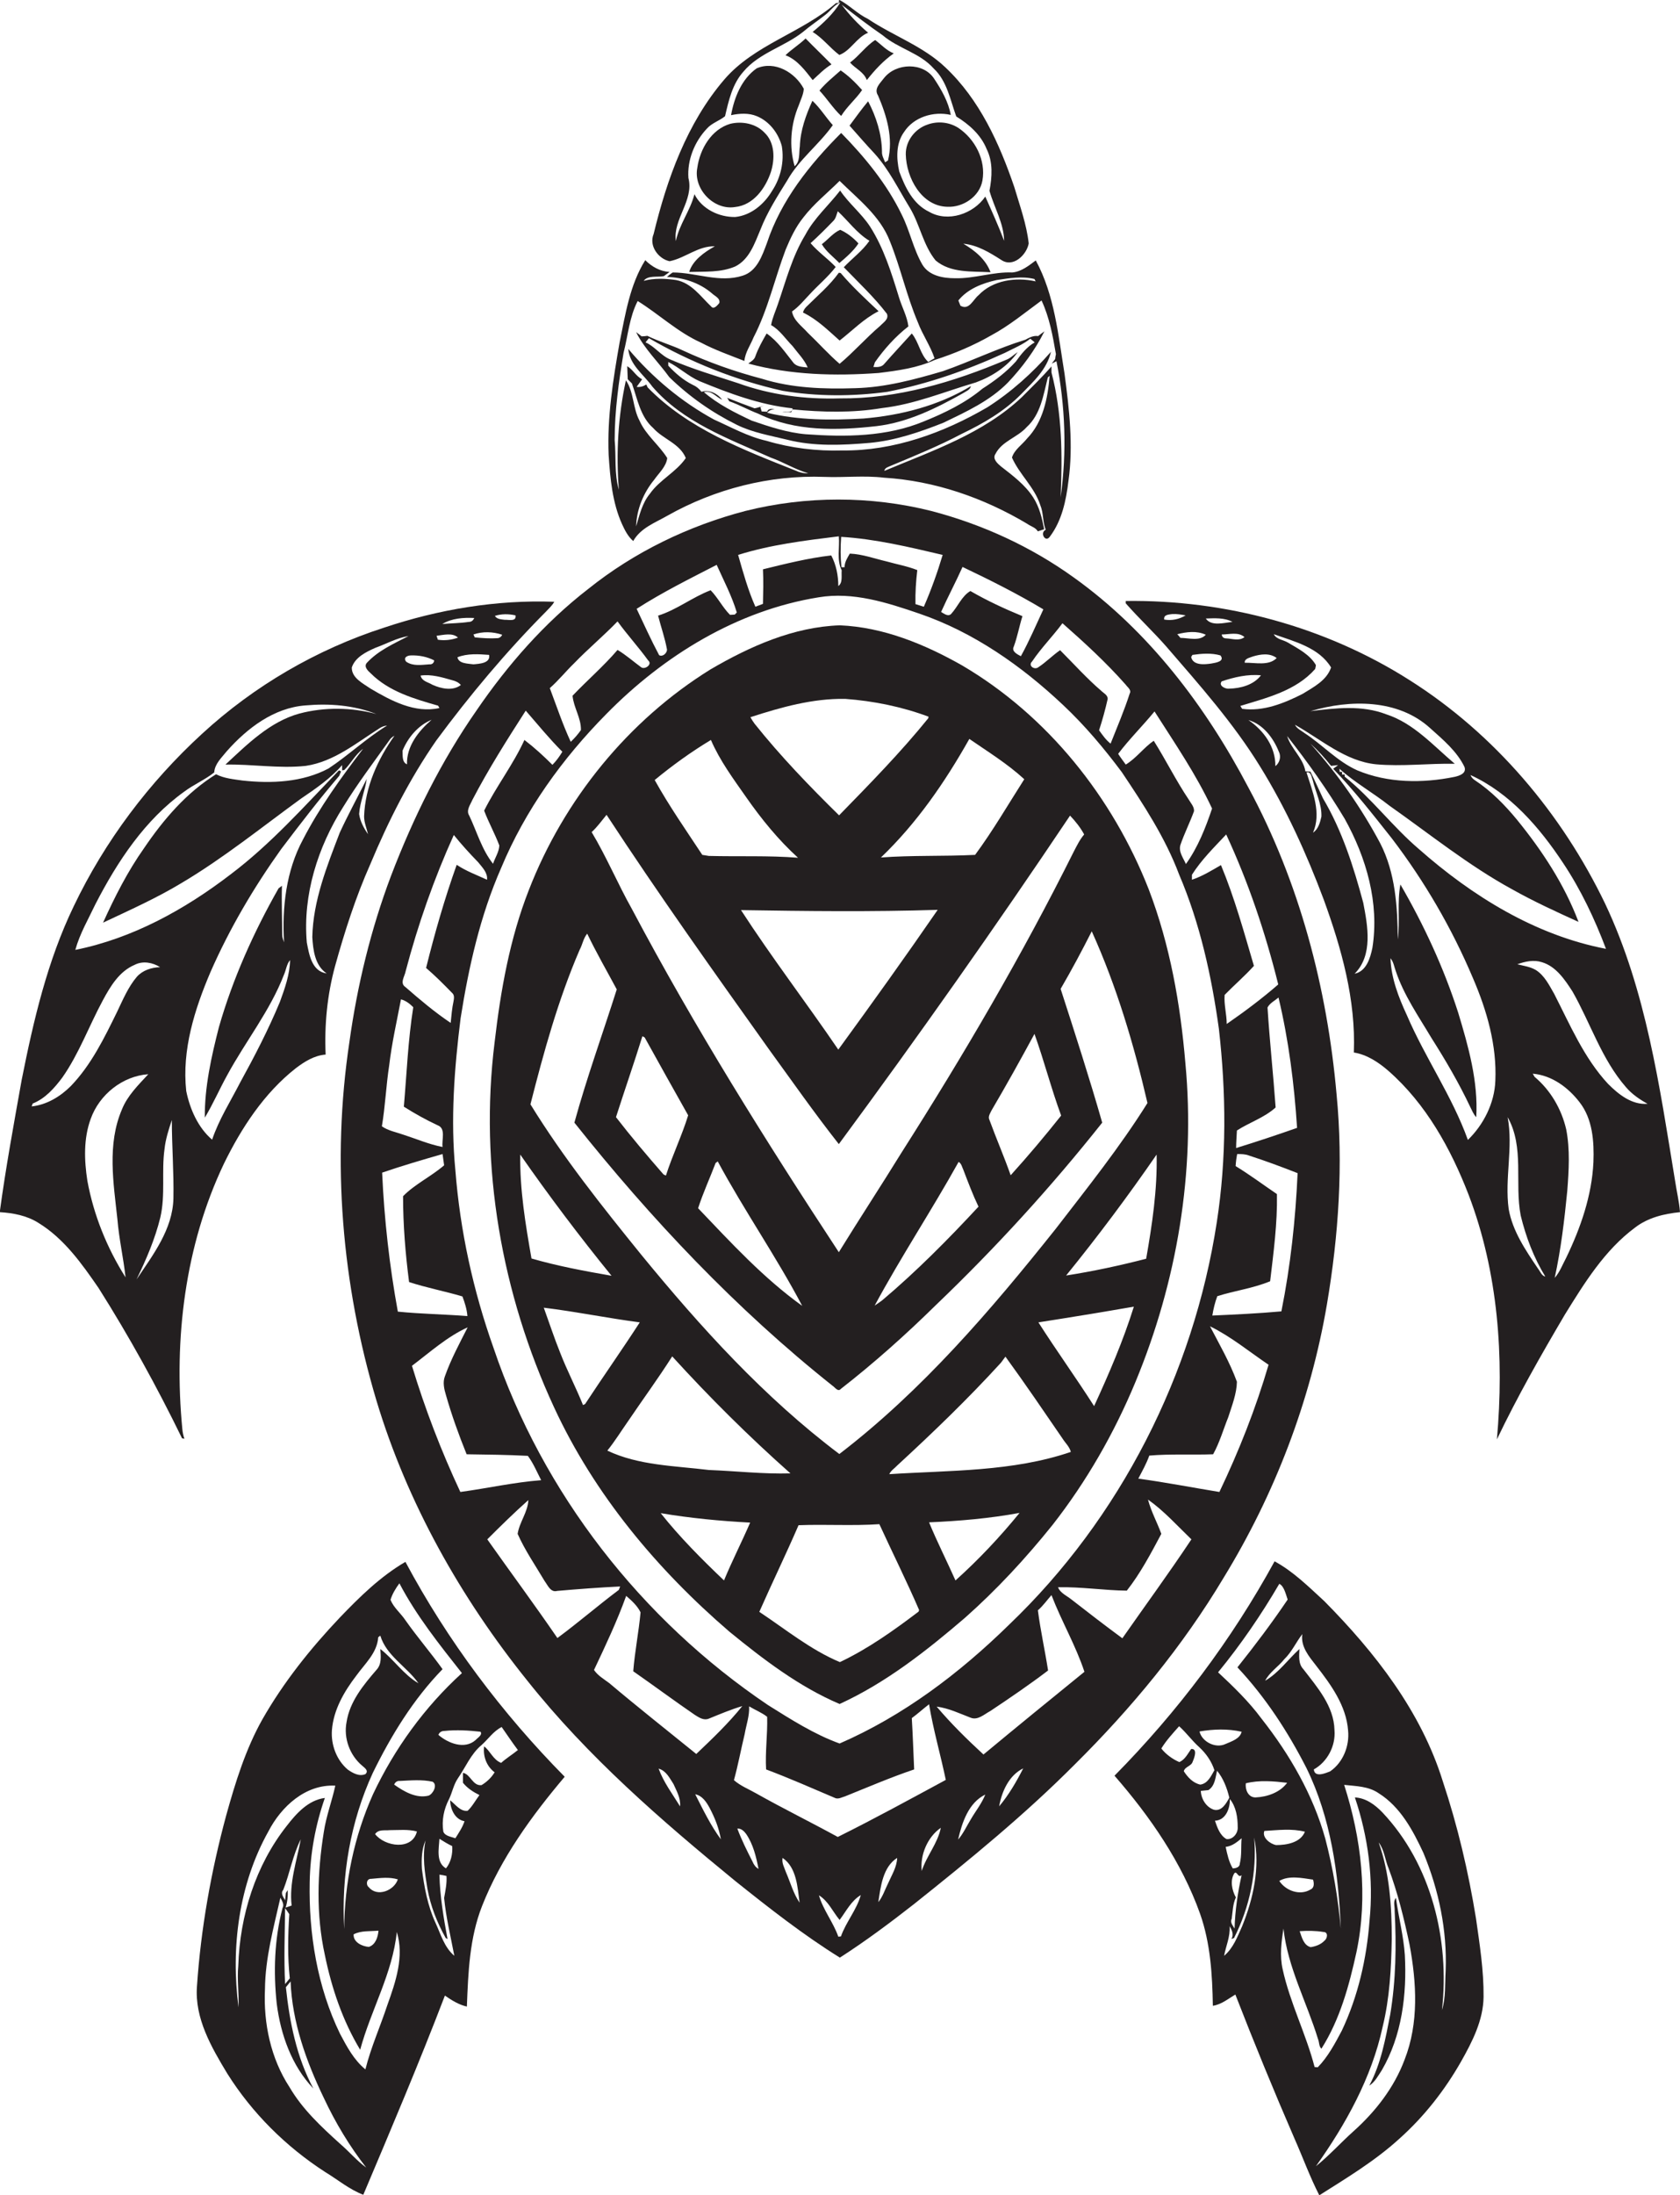<?xml version="1.0" encoding="utf-8"?>
<!-- Generator: Adobe Illustrator 19.2.0, SVG Export Plug-In . SVG Version: 6.00 Build 0)  -->
<svg version="1.1" id="Layer_1" xmlns="http://www.w3.org/2000/svg" xmlns:xlink="http://www.w3.org/1999/xlink" x="0px" y="0px"
	 viewBox="0 0 642.3 838.7" enable-background="new 0 0 642.3 838.7" xml:space="preserve">
<g>
	<path fill="#231F20" d="M256,99.8c6-1.2,10.9-5.9,17.3-5.7c-4,2.2-8.5,5.4-9.8,9.8c5.9-0.2,12,0.3,17.6-2.1c5.4-2.7,7.4-8.8,9.6-14
		c2.6-6.7,6.5-12.8,10.3-18.9c4.5-8,12.1-13.6,17.4-21.1c-2.7-3-4.8-6.5-7.8-9.3c-2.5,5.5-4.6,11.3-4.8,17.4c-0.4,2.5,0.2,5.8-2,7.6
		c-2.2-7.6-1.5-16,1.6-23.3c0.7-2.1,1.8-4.1,1.9-6.3c-3.3-6.2-11-10.8-18-7.8c-5.8,4.1-8.6,11.2-9.8,17.9c3.3-0.7,6.8-0.9,9.9,0.4
		c4.8,2,8.2,6.5,9.5,11.4c1,5.9-0.4,12.1-3.7,17.1c-3,5.1-8.1,9.4-14.1,10c-6.2,0.1-12.7-3-15.6-8.7c-1.6,6.3-5.8,11.5-7.1,17.9
		c-1.2-8.4,7-15.5,4.8-24.1c-0.5-6.8,2.3-13.8,7-18.8c1.9-2.2,4.8-3,7-4.8c1.4-6,2.8-12.3,7-17c6-7.2,15.6-9.5,22.8-15.2
		c2.7-2.3,5.7-4.3,8.5-6.5c2-1.5,3.4-3.8,5.8-4.8c-2.7,4.4-6.6,8-10.6,11.3c3.9,2.4,6.6,6.1,10.2,8.8c4.3-1.6,6.6-6.7,11-8.5
		c-3.8-3.2-7.2-6.8-10.1-10.7c5.1,4,10.3,8,15.7,11.7c6,5.1,14.2,6.7,19.5,12.7c5.1,4.8,6.3,12,8.6,18.3c4.9,3,9.4,7,11.6,12.4
		c2.5,5,2.1,10.7,1.1,16c1.8,6.4,5.5,12.4,5.6,19.1c-2.2-5.8-4.7-11.3-7.2-16.9c-4.5,6.6-14.3,10-21.5,5.8
		c-6.1-2.9-9.2-9.4-11.4-15.4c-1.1-4.9-1.3-10.7,1.8-15c3.7-5.8,11.3-8.1,17.9-6.6c-0.9-5-3.6-9.7-6.4-13.9
		c-4.2-6.3-14.5-6-19.1-0.2c-1.5,2-4,4.1-2.3,6.7c3.3,7.7,5.9,16.3,3.8,24.8c-0.3,0.2-0.8,0.5-1.1,0.7c-0.5-1.3-1.3-2.6-1.2-4.1
		c-0.1-6.7-2.2-13.3-5.3-19.2c-2.5,3-4.8,6.2-7.1,9.3c3.2,3.6,6.3,7.2,9.6,10.7c5.5,6.1,9.1,13.6,13.4,20.6
		c3.9,6.4,5.1,14.3,9.9,20.2c5.8,4.9,13.9,4.1,21,4.5c-1.8-4.9-6-8.3-10.4-10.9c5.4,0.5,10.1,3.4,14.5,6.2c4.5,3.1,9.7-1.9,10.5-6.3
		c-0.8-7.3-3.4-14.4-5.5-21.5c-5.7-16.7-13.3-33.5-26.4-45.8c-8.5-8.1-19.9-12-29.6-18.5c-4-1.9-7.1-5.3-11-7.3l-0.1,1.2l-1.1,0.1
		c-13.1,11.4-31.2,15.8-42.7,29.2c-14.3,16.7-21.9,38-27,59C248,93.9,251.7,98.9,256,99.8z"/>
	<path fill="#231F20" d="M308,14.7c-2.4,2.3-5.3,4.1-7.7,6.4c4.5,1.7,7.5,5.8,10.4,9.5c2.3-2.1,4.5-4.4,7.2-6
		C314.7,21.3,311.3,18.1,308,14.7z"/>
	<path fill="#231F20" d="M331.4,30.6c3-3.8,6.3-7.4,10.3-10.2c-2.8-1.1-4.8-3.4-7.1-5.1c-3.6,2.3-6.1,6-9.6,8.6
		C327,26.2,330.3,27.5,331.4,30.6z"/>
	<path fill="#231F20" d="M321.6,44.3c2.2-3.6,5.6-6.4,8-9.9c-2.5-2.8-5.1-5.4-8.2-7.5c-2.8,2.5-5.7,4.8-8.1,7.7
		C316.2,37.7,318.5,41.4,321.6,44.3z"/>
	<path fill="#231F20" d="M266.6,64.1c-1.6,8.1,6.3,16.3,14.4,15c7-0.7,11.6-7.1,13.7-13.3c1.6-5,1.6-11.3-2.4-15.1
		c-3.3-3.5-8.6-4.5-13.1-3.4C272,49.4,267.6,56.9,266.6,64.1z"/>
	<path fill="#231F20" d="M354.6,47.6c-4.8,1.6-8.4,6.3-8.3,11.4c0.2,8.9,6,19.8,15.9,20c6,0.3,12.3-3.9,13.4-10
		c1.4-7.8-2.8-15.9-9.3-20.2C362.8,46.6,358.4,46.2,354.6,47.6z"/>
	<path fill="#231F20" d="M237.8,200.2c1.1,2.4,2.3,4.8,4.3,6.5c2.8-5,8.4-7,13.1-9.7c18.1-10.2,39.1-15.6,60-14.8
		c7.6,0.3,15.2-0.6,22.8,0.3c19.4,1.2,38.1,7.7,54.7,17.6c1.4,1,3.2,1.4,4.1,2.9c0.8-0.3,1.6-0.5,2.4-0.8c-0.8-4.2-1.8-8.5-4.2-12.2
		c-3.1-4.8-7.8-8.3-12.3-11.8c-1.3-1.1-3.4-2.9-2.1-4.8c2.5-4.9,8.3-6.2,11.9-10.2c5.4-4.9,6.4-12.3,8.1-19l0.7-0.6
		c-0.7,8.5-2.5,17.6-8.6,23.9c-1.9,2.4-4.9,4.3-5.8,7.3c2.8,6.4,8.6,11.3,10.8,18.1c1.3,3.1,0.9,6.5,2.1,9.5
		c-2.4,1.1-0.1,5.1,1.6,2.6c4.6-6.1,6.2-13.8,7.1-21.3c1.9-13.6,0.3-27.4-1.5-40.9c-2.4-14.7-3.8-30.1-11-43.3c-2.7,2-5.5,4.3-9,4.6
		c-7.4-0.3-14.5,2.4-21.9,2.2c-4.5,0-9.8-0.9-12.4-5.1c-3.5-6-4.8-12.9-7.9-19.1c-5.7-11.8-14.1-22-23.2-31.3
		c-12,12-23,25.7-28.4,42.1c-1.8,4.8-3.8,10.7-9.2,12.4c-8.9,2.9-17.8-1.2-26.8-1.2c-0.8,0.5-1.5,1.1-2.2,1.7
		c6.2,0.2,12.4,2.2,17.1,6.2c1.1,1.1,3.4,1.9,2.9,3.8c-0.7,0.8-2.1,2.6-3.1,1.3c-4-3.8-7.5-9-13.4-10.1c-4.1-0.6-8.3-0.8-12.4,0.3
		c1.6-2.2,5.2-1.3,7.7-1.8c0.7-0.5,1.5-1.1,2.2-1.6c-3.6-0.2-6.8-2-9.3-4.5c-5.9,9.4-7.6,20.7-9.8,31.4c-2.5,14.2-4.8,28.6-4.2,43
		C233.3,182.8,234.1,192,237.8,200.2z M381,107c4.8-0.7,9.7-1.6,14.5-0.4c0.1,0.2,0.3,0.7,0.5,0.9c-7.6-1.7-16.4-0.5-21.9,5.3
		c-2.1,1.7-3.6,5.9-6.9,4c-0.2-0.5-0.6-1.5-0.8-2C369.9,110.4,375.6,108.2,381,107z M238.4,134.8c1.7-6.6,2.2-13.6,5.4-19.8
		c8.2,5.1,15.3,11.9,24.2,15.9c5.3,2.8,11,4.8,16.6,7c0.3-3.3,2.3-6,3.5-9c5.5-10.6,8.1-22.5,12.3-33.6c1.8-4.3,3.8-8.6,6.8-12.3
		c4-5.2,9.2-9.3,13.8-13.9c7.1,7,15.5,13.4,19.2,23c4.1,10.1,6.4,20.9,10.7,31c1.8,4.8,4.8,9,6.4,13.8c-0.6,0.3-1.8,1-2.4,1.4
		c-3.1-2.9-3.6-7.6-6.3-10.9c-3.5,3.9-7.1,7.7-10.5,11.6c-1,1.3-2.7,1.3-4.2,1.2c0.2-0.4,0.4-1.3,0.6-1.8c3.6-5.1,7.8-9.8,12.8-13.7
		c-0.5-3.9-2.5-7.4-3.6-11.1c-2.9-9.4-5.8-18.8-11.1-27.1c-3.3-5-8.1-8.8-11.4-13.7c-4.4,5.7-9.9,10.5-13.3,16.9
		c-5,8.2-7.4,17.5-10.5,26.5c-0.9,2.7-2.1,5.2-2.6,8c3.4,1.9,5.5,5.3,8.2,8c2,2.7,4.5,5.1,5.8,8.2c-1.8-0.2-3.9-0.2-5.3-1.6
		c-3.2-4-6.1-8.4-10.4-11.4c-1.6,2.8-3.2,5.6-4.3,8.7c-0.4,1.4-1.7,2-2.7,2.8c16.2,4.4,33.2,4.8,49.8,3.6c7.3-0.9,14.8-1.9,21.5-5
		c7.5-2.4,14.8-5.5,21.6-9.4c6.9-3.7,12.9-8.7,19.2-13.3c3,6.4,4.3,13.5,5.5,20.5c-0.1,0.5-0.3,1.5-0.3,1.9c-0.3,0.4-1,1.3-1.3,1.7
		c0.5-0.2,1.4-0.7,1.8-0.9c3.4,17,4,34.7,1.6,52c0.7-15.9,0.6-32.1-3.5-47.7c0-0.6,0-1.7,0-2.3c-3.6,4.1-7.5,7.9-11.3,11.7
		c-14.7,13.9-34.2,20.5-52.6,28.2c0.2-1.3,1.6-1.5,2.6-2c9.1-3.8,18.2-7.5,26.9-12.1c8.3-4,16.3-8.6,22.8-15.2
		c4.6-4.7,9.9-9.5,11.4-16.2c-7.1,8.1-15.2,15.4-24.3,21.2c-16.8,9.8-35.8,16.7-55.4,16.5c-9.8,0.3-19.7-0.9-29.1-3.7
		c-7.1-1.6-13.5-5.2-20-8.1c-12.5-6.8-23.6-16.1-32.8-27c0.5,6.1,5.9,9.8,9.2,14.4c11.8,13.7,29.2,19.9,45.2,27.1
		c4.9,1.7,9.4,4.6,14.4,6c-1.7,0.1-3.3-0.3-4.8-1c-20.1-8-41.2-16-56.6-31.8l-0.5-1.1c-1.1,0.7-2.4,1.1-3.7,0.9
		c0.7-1,1.4-1.9,2.1-2.9c-2.3-1.1-3.5-3.7-5.7-5c0.1,1.7,0.1,3.3,0.2,5c0.4,0.4,1.2,1.2,1.6,1.6c2.1,5.9,3.2,12.7,8.1,17
		c3.8,4.3,10.2,5.9,12.5,11.5c-3.7,5.4-10,8.3-13.7,13.6c-3,3.6-4,8.2-5.3,12.5c0.2-6.5,2.8-12.8,6.9-17.8c1.8-2.6,4.6-5,5-8.3
		c-3.1-5-8.2-8.8-10.6-14.3c-2.6-4.8-2.1-10.8-5.2-15.4c-3,13.7-3.8,27.8-2.7,41.8c-1.8-6.2-1-12.7-1.6-19
		C235,156.8,236.6,145.7,238.4,134.8z M309.9,92.9c3-2.7,5.9-5.6,8.7-8.5c1-1,1.2-2.4,1.7-3.7c4,3.7,7.3,8.4,12.1,11.3
		c-2.7,3.9-6.6,6.7-9.8,10.1c5.6,5.8,11.6,11.4,16.5,17.8c0.8,2.1-1.4,3.3-2.6,4.6c-5.4,4.6-10.1,10-15.5,14.5
		c-4.3-3.7-8.1-8-12.2-11.9c-2.2-2.5-5.4-4.6-6-8.1c2.6-1.8,4.6-4.3,6.8-6.6c3.2-3.5,7-6.6,9.9-10.4
		C316.5,98.8,312.8,96.3,309.9,92.9z"/>
	<path fill="#231F20" d="M328.2,93c-1.8-2-4.4-4.1-7-5.2c-2.7,1.2-4.6,3.7-7,5.5c1.7,2.9,4.4,4.8,6.7,7.2
		C323.5,98.3,326.4,95.8,328.2,93z"/>
	<path fill="#231F20" d="M307,119.4c5.4,2.6,9.6,6.8,14,10.7c4.9-3.8,9.3-8.4,14.9-11.2c-5-4.7-10.1-9.4-14.5-14.6
		c-0.2,0-0.5-0.1-0.7-0.1c-3.5,4.9-8.2,8.8-12.4,13C307.6,117.9,307.2,118.6,307,119.4z"/>
	<path fill="#231F20" d="M281.7,162.3c6.1,3,12.8,4.1,19.3,5.7c10.3,2.6,21,2.1,31.5,1.2c9.8-0.9,19.1-4.1,28.2-7.7
		c8.7-4.2,17.7-8.3,24.6-15.3c5.5-5.8,10.4-12.4,14-19.6c-0.6,0.4-1.8,1.3-2.4,1.8c-1.8-0.3-3.4,0.6-4.9,1.4
		c-10.7,3.3-20.9,8.3-31.5,12c-10.9,3.2-22,6.2-33.5,6.5c-12,0.4-24.2,0-35.7-3.6c-10.3-2.7-20.5-6.3-30.2-10.8
		c-4.4-2.1-9.2-3.4-13.6-5.6c-0.5,0.1-1.6,0.2-2.2,0.2c-0.5-0.4-1.5-1.2-2.1-1.6c3.2,6.4,8.5,11.4,12.7,17.2
		C263.5,151.5,272.2,157.6,281.7,162.3z M255.5,138.3c4.2,2.1,7.6,5.4,11.9,7.3c11.4,4.7,23.2,9.1,35.6,10.4
		c-0.1,2.1-2.5,1.1-3.9,1.5c1.1,0,2.2,0,3.4,0l0.5-1.1c11.3,1.1,22.9,1.4,34.2-0.5c12.4-1.4,24-6.3,35.9-9.8
		c6.3-2.3,12.1-6.1,16-11.6c-1.5,1-2.8,2.4-4.5,3c-20.1,8.5-41.5,14.9-63.5,14.7c-13.2,0.4-26.5-1.3-38.9-5.8
		c-8.6-2.8-17.4-5.4-25.8-9c-3.7-1.5-6.1-5.1-9.6-6.6c0.4-0.5,0.9-1.1,1.3-1.6c15.9,9.2,33.2,16.1,51.1,20.1
		c13.2,2.2,26.7,2.2,40,0.4c15.5-3,30.6-8.3,45-14.9c3.3-1.7,6.8-3.1,9.7-5.4c0.6,0.5,1.1,0.9,1.7,1.4c-3,1.7-5.2,4.5-7.2,7.3
		c-3.7,4.1-8.1,7.4-12.8,10.4c-6.6,5.5-14.5,9.3-22.4,12.5c-14.2,5.9-30,6-45.1,4.9c-7.1-0.6-14-2.9-20.7-5.2
		c-6.4-3-13-6.3-18.3-10.9c3-0.8,4.6,1.9,7,2.9c-1.7-2.3-5-4-7.9-3c-0.9-1.2-2-2.1-3.4-2.7c-3.6-1.8-6.6-4.4-9.3-7.3L255.5,138.3z"
		/>
	<path fill="#231F20" d="M290,158.1c14,6.8,30,6.4,45.1,4.7c12-1.4,23-6.9,33.3-12.7c1-0.7,2.5-1.1,2.8-2.6
		c-12.3,7.5-26.8,11.2-41.1,12.4c-12.3,0.7-24.8,0.7-36.8-2.2c0.7-0.9,1.7-1.3,2.9-1.4c-1.2-0.1-2.5-0.3-2.9,1
		c-0.5,0-1.6-0.1-2.1-0.1c-0.1-0.4-0.4-1.3-0.5-1.7l1.4-0.5c-1.2,0.3-2.4,0.8-3.6,1c-3.5-1.3-7-2.6-10.5-4c0.2,0.3,0.6,0.9,0.8,1.3
		C282.5,154.6,286.1,156.6,290,158.1z"/>
	<path fill="#231F20" d="M507.3,498.4c4.5-26.5,6.3-53.5,3.7-80.3c-3.6-40.7-14.2-81.1-33.7-117.2c-16.3-31-38.1-59.8-66.8-80.3
		c-16.4-11.8-35-20.3-54.5-25.4c-23.2-5.8-47.8-5.8-71,0c-21.8,5.7-42.5,15.7-60.1,29.8c-16.7,12.9-30.8,29-42.7,46.4
		c-13.6,19.5-24.2,41-32.7,63.2c-7.7,20.4-12.9,41.8-15.9,63.4c-6.9,45.7-2.9,92.8,10.3,137c11.8,39.2,32.2,75.4,57.8,107.2
		c23,28.9,51,53.2,79.5,76.5c12.9,10.3,25.9,20.5,39.9,29.2c9.8-6.3,19.2-13.3,28.4-20.5c21.2-16.9,42.3-34.1,61.5-53.4
		c21.6-21.4,41.2-45.1,56.8-71.2C487.4,570.8,501,535.3,507.3,498.4z M489.9,501c-8.8,0.8-17.6,1.2-26.4,1.6c0.4-2.5,1-5,1.9-7.4
		c6.6-2.1,13.7-3,20.2-5.7c1.3-11,2.8-22.1,2.6-33.3c-5.3-3.6-10.4-7.4-15.8-10.7c0.1-1.6,0.3-3.1,0.6-4.6c1.5,0,3.1,0,4.6,0.6
		c6.2,2,12.4,4.3,18.5,6.7C495.3,465.9,493.4,483.6,489.9,501z M385.8,620.7c-18.9,18.5-40.4,34.8-64.8,45.4
		c-9.7-3.5-18.6-9.2-27.4-14.7c-48.4-32.6-86.2-81-104.9-136.4c-7.8-21.9-12.8-44.8-14.6-67.9c-1.9-19.4-0.4-38.9,2-58.1
		c3.1-19.6,7.5-39.2,15.5-57.4c9.2-22.1,23.4-41.8,40.2-58.8c21.9-22.3,50-39.6,81.2-44.6c13.1-2.2,26.1,2,38.4,6.2
		c20.8,7.1,39.2,20,55.1,35c8.3,7.8,15.6,16.5,22.4,25.6c8.3,12.4,16.6,25,21.9,39.1c8,18.7,12.4,38.8,15.2,58.9
		c2.8,24.6,3,49.5-0.8,74C456.3,524.9,428.3,580.1,385.8,620.7z M495.9,430.9c-7.7,2.7-15.5,5.3-23.3,7.7c0-2.2,0.2-4.5,0.3-6.7
		c4.8-3.1,10.5-4.9,14.8-8.8c-0.9-12.7-2.3-25.5-3.1-38.2c0.9-1.7,2.8-2.6,4.2-3.8C492.7,397.4,494.8,414.1,495.9,430.9z
		 M488.7,376.1c-6.2,5.4-12.9,10.4-19.7,15.1c0-3.7-1.1-7.4-0.8-11.1c3.7-3.8,7.7-7.2,11.2-11.1c-3.8-12.9-7.4-26-12.6-38.5
		c-3.6,2.1-7.2,4.3-11.1,5.6c0-0.5,0-1.4,0-1.9c3.6-5.7,8.5-10.5,13.1-15.4C477.3,337.1,483.8,356.4,488.7,376.1z M441.4,271.8
		c7.7,12.1,15.9,24,22,37.1c-2.5,7.4-5.4,14.8-10,21.2c-1-2.3-2.9-4.7-2.1-7.3c1.5-4.4,3.6-8.5,5.2-12.9c0.1-1.7-1.2-3-2-4.4
		c-4.9-7.3-8.8-15.2-13.4-22.5c-3.8,2.6-6.7,6.7-10.7,9.1c-1-1.4-2-2.7-2.9-4.1C431.8,282.3,436.9,277.3,441.4,271.8z M430.4,261.6
		c0.7,1,2.3,2,1.5,3.4c-2.1,6.5-4.8,12.8-7.3,19.1c-1.8-1.4-3.1-3.3-4.4-5.1c1.3-4,2.4-8,3.3-12c0-1.5-1.6-2.2-2.5-3.1
		c-5.6-4.8-10.5-10.3-15.7-15.5c-2.9,2-5.4,4.6-8.3,6.5c-1.5,1.2-4.1-0.6-2.4-2.2c3.5-5.2,7.9-9.6,11.6-14.6
		C414.6,245.5,422.9,253.1,430.4,261.6z M398.9,232.8c-2.8,6-5.4,12.1-8.6,17.9c-1.3-0.7-3.7-1.8-2.7-3.7c1.4-3.8,2.1-7.8,3.3-11.6
		c-6.8-2.8-13.5-5.9-19.9-9.6c-3.3,1.9-4.8,6-7.4,8.8c-1.2,1.1-2.7-0.2-3.8-0.8c2.6-5.8,5.6-11.4,8.2-17.2
		C378.5,221.6,388.9,226.8,398.9,232.8z M321.6,205.1c13.1,0.8,26,3.9,38.8,6.9c-2,6.7-4.4,13.4-7.2,19.8c-0.8-0.3-2.4-0.7-3.2-1
		c-0.1-4.4,0.2-8.7,0.7-13c-3.8-1.5-7.8-2.2-11.7-3.3c-4.7-1.1-9.3-2.8-14.1-3c-0.9,1.6-2,3.2-2,5.2l-1.2,0
		C321.3,212.9,321.3,209,321.6,205.1z M320.7,204.9c0.4,4.3-0.9,8.9,1.1,13c-0.2,2,0.5,4.7-1.3,6c0-4-0.8-8.1-2.7-11.7
		c-8.8,1-17.5,3.2-26.1,5.3c0.2,4.4,0.1,8.8,0,13.2c-0.7,0.3-2.2,0.8-2.9,1.1c-2.8-6.3-4.7-13.1-6.6-19.8
		C294.6,208.1,307.7,206.5,320.7,204.9z M274,215.8c2.7,6,5.8,11.9,7.7,18.2l-0.8,0.8c-0.5,0-1.4,0.1-1.8,0.1
		c-2.8-2.8-4.6-6.5-7.4-9.4c-6.9,2.6-13,7.5-20.1,9.7c1.1,4.3,2.6,8.5,3.4,12.9c0.1,1.4-1.7,3-3,2.2c-3.1-5.8-5.8-11.8-8.6-17.7
		C253.2,226.3,263.7,221.1,274,215.8z M219.5,253.4c5.3-5.5,11.3-10.5,16.6-16c3.7,5.1,8,9.8,11.7,14.9c1.8,1.5-1.3,3.7-2.7,2.6
		c-3-2.2-5.8-4.7-9-6.6c-5.3,6.2-11.6,11.6-17.2,17.5c0.4,4.5,3.3,8.5,3.2,13.1c-1.1,1.6-2.4,3.1-3.9,4.5c-3.1-6.7-5.4-13.6-8-20.5
		C213.5,260,216.3,256.5,219.5,253.4z M180.6,305.6c6.1-11.7,13.2-22.9,20.4-34.1c4.6,5.3,9,10.7,14,15.7c-1.1,1.8-2.3,3.5-3.8,5
		c-3.4-3.4-6.9-6.6-10.7-9.5c-4.3,9.4-10.8,17.8-15.4,27c1.7,4.5,4.1,8.8,5.8,13.3c-0.1,2.5-1.6,4.6-2.4,7
		c-4.3-5.4-6.2-12.3-9.1-18.4C178.1,309.6,179.8,307.5,180.6,305.6z M155.1,371c4.7-17.8,10.8-35.2,18.4-52c2.9,3.6,6,7,9.3,10.4
		c1.6,2,3.7,4,3.4,6.7c-3.9-1.8-8-3.3-11.6-5.7c-4.6,12.9-8.4,26.1-11.7,39.4c3.5,3,6.7,6.2,9.9,9.5c1,0.8,0.8,2.1,0.6,3.2
		c-0.6,2.7-0.8,5.5-1.1,8.3c-6.1-4.1-11.8-8.9-17.3-13.7C152.7,375.6,154.8,372.9,155.1,371z M148.8,407c1-8.5,2.9-16.8,4.5-25.2
		c1.9,0.5,3.4,1.7,4.7,3c-2,12.6-2.5,25.3-3.6,38c4.1,2.6,8.4,5,12.9,7.1c3.3,1.2,1.5,5.6,1.9,8.3c-5.2-1-10-3.1-15-4.7
		c-2.8-1-5.8-1.5-8.2-3.2C147.3,422.6,147.6,414.8,148.8,407z M146.1,448c7.6-2.6,15.4-4.9,23.1-7.1c0.2,1.4,0.4,2.9,0.6,4.3
		c-5,4.3-11.2,7.2-15.7,11.8c0,11,0.9,22,2.3,32.8c6.7,2.2,13.7,3.5,20.4,5.5c0.9,2.4,1.7,4.9,1.9,7.5c-8.9-0.7-17.7-0.8-26.6-1.7
		C148.9,483.6,146.9,465.8,146.1,448z M157.5,521.8c6.9-5.2,13.4-11.1,21.3-14.7c-3.1,6.1-6.4,12.2-8.7,18.7
		c-0.9,2.3-0.3,4.9,0.4,7.2c2.2,7.7,4.9,15.2,7.9,22.6c7.8,0.1,15.6,0.2,23.4,0.6c2.1,2.8,3.5,6.2,5.1,9.3
		c-10.4,0.8-20.6,3.1-30.9,4.5C168.7,554.4,162.5,538.3,157.5,521.8z M186.3,588.1c5.1-5.1,10.3-10.2,15.7-15
		c-0.2,4.6-3.4,8.4-4.1,12.9c2.8,6.3,6.8,12.1,10.3,18c1.2,1.6,2.3,4.5,4.8,3.8c8-0.7,16-1.3,24.1-1.7c-0.1,0.3-0.4,0.9-0.5,1.3
		c-8,6-15.5,12.5-23.5,18.4C204.4,613.1,195.2,600.7,186.3,588.1z M227.1,638c4.4-9.3,8.8-18.6,12.3-28.3c2.1,1.8,4.3,3.8,5.5,6.3
		c-0.7,7.5-2.2,15-2.8,22.5c7.9,5.5,15.7,11.3,23.6,16.7c1.6,1,3.4,2.2,5.3,1.4c4.2-1.7,8.4-3.5,12.8-4.8
		c-5.3,6.6-11.5,12.5-17.6,18.3c-11.1-9-22.4-17.9-33.3-27.1C230.9,641.5,228.6,640.2,227.1,638z M260,690.1
		c-2.9-4.7-6.3-9.2-8.2-14.4c2.9,0.8,4.2,3.6,5.7,5.9C258.7,684.3,260.3,687,260,690.1z M265.8,685.5c2.7,0.5,4.3,3,5.5,5.2
		c2,3.8,3.6,7.8,4.3,12C271.7,697.4,268.8,691.4,265.8,685.5z M287.7,711.2c-2.1-4.1-4.2-8.3-5.8-12.6c1.5-0.1,2.6,1,3.4,2.1
		c2.7,4,3.8,8.7,4.7,13.3C288.9,713.4,288.2,712.4,287.7,711.2z M300.5,715.3c-0.6-1.8-1.7-3.5-1.3-5.5c5.4,3.7,5.7,11.2,6.5,17.1
		C303.3,723.4,302.2,719.2,300.5,715.3z M321.5,739.8c-0.3,0-0.8,0.1-1,0.1c-1.9-5.5-5.8-10.2-7.4-15.8c3.6,2.2,5.3,6.3,7.9,9.4
		c2.5-3.3,4.4-7.3,8.1-9.5C327.5,729.7,323.5,734.2,321.5,739.8z M339.5,719.6c-1.2,2.4-2,5-3.7,7.1c0.9-5.9,1.7-13.4,7.2-16.9
		C342.9,713.3,340.9,716.4,339.5,719.6z M352.4,714.8c-0.7-6.1,2.2-13,7.3-16.5C358.5,704.3,354.2,709.1,352.4,714.8z M320.3,701.8
		c-10.4-5.7-21-10.9-31.3-16.7c-2.8-1.6-5.9-2.8-8.4-5c1.6-5.8,2.7-11.8,4.1-17.6c0.6-3.5,1.9-7,1.7-10.6c2.3,1.4,4.9,2.4,6.9,4
		c0.2,6.7-0.8,13.5-0.4,20.1c8.8,3.3,17.4,7.1,26.1,10.8c1.4,0.8,2.9-0.2,4.3-0.6c8.7-3.5,17.3-7.2,26.2-10.2
		c-0.3-6.5-0.5-13.1-0.9-19.6c2.3-1.7,4.4-3.6,6.6-5.3c1.6,9.7,4.4,19.3,6.4,28.9C347.9,687.4,334.2,694.9,320.3,701.8z M371.2,695
		c-1.6,2.6-2.9,5.5-4.9,7.8c1.5-6.5,4-14.1,10.4-17.2C375.3,689.1,373,691.9,371.2,695z M382,690.1c1-5.7,3.8-11.9,9.2-14.5
		C388.6,680.7,385.7,685.7,382,690.1z M376,670.3c-6.3-5.8-12.4-11.8-17.9-18.3c4.6,0.6,8.7,2.6,12.9,4.2c2.8,1.2,5.3-1.3,7.6-2.5
		c7.5-5,15-10.1,22.1-15.5c-1.2-7.7-2.9-15.3-3.9-23c2-1.7,3.5-3.9,5.2-5.8c3.8,9.9,9.3,19.3,12.6,29.3
		C401.8,649.1,388.9,659.6,376,670.3z M429.1,625.9c-6.5-4.8-12.9-9.7-19.3-14.7c-1.8-1.5-4.4-2.5-5.3-4.8
		c8.8-0.2,17.6,1.2,26.3,1.3c5.2-6.6,9.2-14.2,13.2-21.7c-1.6-4.4-3.9-8.5-5.1-13.1c6.1,4.3,11.2,10,16.6,15.2
		C447,600.9,437.9,613.3,429.1,625.9z M435.2,564.9c1.5-2.9,3.1-5.7,4.2-8.8c8.1-0.7,16.3-0.2,24.4-0.5c2.5-4.5,3.9-9.5,5.8-14.2
		c1.4-4.4,3.2-8.9,3.3-13.5c-2.7-7.4-6.7-14.3-10.3-21.2c8,3.9,15,9.7,22.4,14.7c-4.9,16.7-11.3,32.9-18.8,48.6
		C455.8,568.3,445.5,566.3,435.2,564.9z"/>
	<path fill="#231F20" d="M85.6,444.6c6.7-13.7,15.4-27,27.5-36.5c3.3-2.5,7.1-4.9,11.4-5.2c-0.5-11.4,0.6-22.8,3.6-33.8
		c3.7-13.3,7.9-26.4,13.5-39c6.9-16.5,15-32.5,25.2-47.2c12.8-17.3,26.7-33.9,41.9-49.2c1.1-1.2,2.4-2.3,3.2-3.8
		c-22.1-0.8-44.2,2.9-65.1,9.9c-25.7,8.3-49.6,22.2-69.5,40.5c-20.3,18.6-37.2,41-49.1,65.9c-10.1,20.9-15.4,43.7-19.9,66.3
		c-3,16.8-6.1,33.6-8.4,50.6c5.1,0.3,10.4,1.3,14.8,4.1c9.8,6,16.6,15.6,23,24.9c11.7,18.5,22.3,37.7,31.9,57.4
		c0.2,0,0.7,0.1,0.9,0.2c-0.4-1.2-0.7-2.5-0.8-3.8C66.4,511.6,70.7,475.9,85.6,444.6z M139.2,311.9c0,2.4,1,4.6,1.5,6.8
		c-1.6-2.3-3-4.9-3.4-7.7c0.3-4.6,2.3-8.9,2.9-13.4c-3.4,6.8-7.1,13.6-10.3,20.5c-4.9,12.8-10.2,26-10.5,39.9c0.3,5,1,10.9,5.5,13.9
		c-5.7-0.8-6.7-7.2-7.6-11.8c-1.6-18.2,4.2-36.5,13.9-51.8c5.4-8.8,11.6-17,17.6-25.4c0.5-0.8,1.2-1.4,2-1.8
		C144.4,290.1,139.6,300.7,139.2,311.9z M155.6,292c-2-0.8-1.6-3.5-1.7-5.2c2.1-5.1,6-9.7,11.1-11.8
		C160,279.3,155.4,285.1,155.6,292z M165.3,261.6c-1.6-1-4-1.3-4.5-3.5c4.2-0.6,8.3,0.7,12.2,1.8c1.2,0.3,2.3,0.8,3.2,1.8
		C173.1,264.1,168.6,263.1,165.3,261.6z M181,253.8c-2-0.3-5.7-0.2-6.1-2.7c3.8-1.5,8.1-1.2,12.1-0.9
		C187.6,253.4,183.3,253.6,181,253.8z M197.1,235.1c0.4,2.5-2.6,1.6-4.1,1.7c-1.4-0.2-3-0.2-3.8-1.5
		C191.7,234.5,194.4,234.5,197.1,235.1z M192,242.5c-0.3,0.7-0.9,1.2-1.7,1.3c-2.9,0.2-5.9,0-8.8-0.3c-0.1-0.3-0.4-0.9-0.5-1.1
		C184.5,241.2,188.4,241.3,192,242.5z M181.3,236.1c-0.4,1-1.1,1.5-2.1,1.5c-3.3,0.5-6.7,0.5-10.1,0.8
		C172.7,236.2,177.2,235.9,181.3,236.1z M175.1,243.6c-2.5,0.9-5.1,1.2-7.7,0.8c-0.1-0.4-0.4-1.1-0.5-1.5
		C169.5,242.6,173,241.6,175.1,243.6z M166,252.3c-0.1,1-0.8,1.6-1.8,1.5c-3,0.2-6.3,0.8-8.9-1c-1.3-1.6,0.5-2.4,1.8-2.4
		C160.2,250.3,163.3,250.9,166,252.3z M143.5,247.5c4.2-1.5,8.2-3.8,12.7-4.5c-5.6,2.9-11.6,5.5-16,10.3c-1.2,1.5,0.6,3.1,1.6,4
		c6.9,6.9,16.6,9.7,25.7,12.3c0.1,0.2,0.4,0.7,0.5,0.9c-9.4,2.1-18.5-2.8-26.3-7.4c-2.9-2-7.3-4.1-7.2-8.1
		C135.8,251.1,139.9,249.1,143.5,247.5z M36.5,345.4c8.4-16.3,18.9-32.2,34-43c3.6-2.7,7.9-4.5,11.4-7.3c0.2-3.3,2.9-5.7,4.8-8.1
		c7.8-8.8,18-16.6,30.1-17.5c9.1-0.8,18.5-0.1,27.1,3.3c-9.5-2.6-19.9-2.7-29.4-0.2c-11.3,3.1-19.9,11.7-28.3,19.5
		c10.2-0.2,20.5,1.6,30.7,0.5c10.8-1.6,19.4-8.8,28.4-14.5c0.8-0.5,1.7-0.8,2.7-0.9c-7.9,4.8-14.7,11.3-22.4,16.4
		c-10,5.3-21.8,5.8-32.9,4.6c-3.4-0.5-7-0.8-10.1-2.4c-11.3,7-20.1,17.3-27.5,28.2c-6.3,8.9-11.2,18.6-15.7,28.5
		c10.2-4.8,20.5-9.4,30.1-15.2c16-9.5,30.6-21.3,45.6-32.2c5.6-3.8,11.3-7.7,15.7-12.8c0,0.5,0,1.5,0,2l0.8-0.1
		c2.5-2.4,4.2-5.9,7.2-8.1c-8.4,11-16.6,22.3-23,34.7c-6.4,11.9-8,25.9-7.2,39.2c-0.3-0.9-0.7-1.8-0.7-2.8c0-6.3-0.3-12.5-0.1-18.8
		l-1.3,1C97,356.1,89,373.9,83.7,392.4c-2.9,11.3-5.5,22.9-5.4,34.6c3.2-5.3,5.6-10.9,8.6-16.3c7-12.9,16.4-24.6,21.7-38.4
		c0.8-1.8,1-4,2.3-5.5c-0.1,5.5-2,10.8-3.9,16c-4.4,10.6-9.7,20.8-15.2,30.8c-3.7,7.2-8.1,14.1-10.7,21.8
		c-5.4-4.6-8.5-11.7-9.9-18.6c-1.7-15.7,3.2-31.2,9.3-45.5c7.3-16.6,16.5-32.2,27-46.9c7.2-9.5,14.5-19,22.2-28
		c0.2-0.4,0.5-1.3,0.7-1.7l-0.8-0.4c-13.3,13.8-26.1,28.2-41.5,39.8c-17.5,13.4-37.4,24.4-59.3,28.8
		C30.5,356.7,33.8,351.1,36.5,345.4z M12.1,422.7c0.1-0.3,0.3-0.8,0.4-1.1c4.8-1.9,8.3-5.9,11.3-9.9c6.4-9.1,10.2-19.7,15.5-29.5
		c2.9-5.4,6.3-11.1,12.2-13.6c3.1-1.6,6.9-0.9,9.7,0.9c-3.3,0.1-6.7,1.2-8.9,3.7c-3.3,3.9-5.3,8.7-7.5,13.3
		c-4.9,10-9.9,20.3-17.7,28.4C23,419,17.8,422.1,12.1,422.7z M33.4,451.1c-1.2-7.8-1.5-16.1,1.3-23.7c3.3-9.2,12.1-16.3,22-17
		c-3.8,4.1-8,8.2-10.1,13.5c-5.7,13.3-3.2,28.1-1.7,42c0.6,7.4,2.3,14.7,3.1,22.1C40.9,476.8,35.8,464.2,33.4,451.1z M66.3,457.9
		c-0.3,11.8-7.8,21.5-14.1,30.9c3.7-7.6,7.1-15.5,9.1-23.7c2-8.6,0.4-17.5,1.6-26.1c0.4-3.8,1.6-7.5,2.8-11.1
		C65.7,437.9,66.5,447.9,66.3,457.9z"/>
	<path fill="#231F20" d="M640.4,451c-5.9-35.8-11-72.5-26.7-105.7c-16.6-34.5-42.3-64.9-74.7-85.4c-32.2-20.5-70.6-30.8-108.6-30.3
		l0,0.9c5,5.7,10.5,10.8,15.5,16.5c12.7,14.7,25.7,29.3,35.9,45.9c9.9,16,17.7,33.2,24.3,50.8c6.8,18.7,12.3,38.3,11.5,58.4
		c5,0.8,9.4,3.7,13.2,7c14.4,12.6,23.9,29.8,30.7,47.4c11.3,29.6,13.6,62,10.8,93.4c7.8-16.3,16.8-32.1,26-47.7
		c7.5-12.1,15.2-24.6,26.8-33.2c4.9-3.8,11.1-5.3,17.2-5.9C642,459.1,641,455.1,640.4,451z M546.8,278.2c4.9,4.4,10.2,8.8,13.1,14.8
		c0.9,2.5-2,3.4-3.8,3.8c-12.3,2.5-25.5,2.4-37.2-2.5c-7.6-3.4-13.2-9.7-20.1-14.2c-1.3-1-3-1.7-3.7-3.2c10,5.6,19.2,13.9,31,15.1
		c10,0.9,20.1-0.4,30.1-0.2c-8.2-6.9-15.7-15.5-26.2-18.9c-9.3-3.6-19.4-2.4-29-1.2C516.1,267.2,534.5,267,546.8,278.2z M479,250.8
		c3-0.9,6.5-1.4,9.1,0.6c-3,3.1-8.2,1.7-12.2,1.8C475.7,251.6,477.8,251.3,479,250.8z M475.8,243.4c-2,1.6-4.7,0.6-6.9,0.5
		c-1.1,0-1.7-0.5-1.8-1.5C470,242.4,473.4,241.3,475.8,243.4z M471.2,237.6c-3.2,0.3-8.1,1.8-10.2-1.3
		C464.3,236.2,468.1,235.9,471.2,237.6z M445.1,236.7c-0.3-1.9,1.7-1.9,3.1-2.1c1.7-0.1,3.4,0.2,5.1,0.5
		C450.8,236.6,448,237.2,445.1,236.7z M450.1,242.3c3.6-0.9,7.4-1.4,10.9,0.2c-2.3,2.6-6.6,1.2-9.7,1.2
		C451,243.3,450.4,242.6,450.1,242.3z M463.1,253.5c-2.6,0.4-7,0.8-7.7-2.5l0.5-0.8c3.5-0.5,7.3-0.8,10.7,0.2
		C468.4,252.7,464.8,253.2,463.1,253.5z M467.1,260.3c4.8-1.6,9.9-2.8,15-2.3c-2.8,3.7-7.8,5-12.2,5.1
		C468.6,263.3,465.7,262,467.1,260.3z M474.2,269.7c10.1-3.1,21.3-5.8,28.6-14.1c0.1-0.4,0.3-1.2,0.3-1.5c-2.3-4-6.8-6.3-10.7-8.6
		c-1.8-1.1-4.4-1.2-5.4-3.2c7.9,2.8,17.3,5.1,21.9,12.7c-1.7,5-6.7,7.5-10.9,10.1c-7.1,3.6-15,6.8-23.1,5.7L474.2,269.7z
		 M487.6,292.7c0.1-7.3-4.4-13.6-10.3-17.6c5.6,1.6,9.5,6.8,11.6,12C489.9,289,489.3,291.4,487.6,292.7z M505.2,312
		c-0.5,2.2-1.2,4.8-3.2,6.1c3.3-7.5-0.2-15.7-2.5-23c1.8-0.4,1.9,1.8,2.4,3C503,302.7,505.4,307.2,505.2,312z M524.7,362.1
		c-0.8,3.9-2.3,9-6.8,9.9c7.1-7.1,5-18.3,3.3-27.1c-3.7-13.8-8.1-27.6-15.4-39.9c-1.6-3.4-3.1-6.8-4.8-10.2c-0.5,0-1.4-0.1-1.9-0.1
		c-0.9-5.2-5.5-8.6-7-13.5c7.9,10,15.4,20.6,22,31.6C522.4,327.7,527.4,345,524.7,362.1z M571.7,412.9c-0.3,8.5-4.5,16.8-10.5,22.6
		c-6-16.7-16.3-31.3-23.3-47.6c-3.2-6.9-6-14.1-6.3-21.8c1.2,1.4,1.4,3.2,2,4.8c3.1,9.3,8.7,17.3,13.7,25.7
		c5.4,8.5,10.5,17.2,14.8,26.3c0.7,1.3,1.2,2.8,2.3,3.9c0.8-13.6-3-27-6.9-39.9c-5.5-17.1-13.1-33.5-22.1-49c-1.3,6.9-0.1,14-1,21
		c-0.1-12.5-0.9-25.4-6.7-36.7c-7.3-13.7-16.3-26.5-26.7-38.1c2.9,2.6,5.5,5.5,7.9,8.5c0.7-0.1,2-0.2,2.7-0.3
		c-0.6,0.5-1.3,0.9-1.9,1.4c8.1,8.4,15.3,17.6,22.5,26.7c12.5,16.4,22.9,34.3,30.9,53.2C568.5,386.1,572.3,399.4,571.7,412.9z
		 M542.5,324.4c-10.1-8.6-18.1-19.4-28.4-27.7l0-0.8l-1,0l0-1l-0.9,0l-0.1-1.2c5.9,5.3,12.9,9.2,19.1,14.1
		c15.5,10.9,30.3,22.9,47,32c8.2,4.6,16.7,8.5,25.3,12.4c-5.4-14.3-13.9-27.2-23.5-39c-4.7-5.7-9.9-11-16.1-15.1
		c-0.8-0.5-1.4-1.2-1.7-2c15.1,6.9,26.4,20,35.4,33.6c6.8,10.2,12.1,21.4,16.4,32.8C586.9,357.3,562.8,342.3,542.5,324.4z
		 M588.1,484.8c-4.8-7.1-9.8-14.4-11.3-22.9c-1.6-11.7,1.8-23.5-0.4-35.1c6.5,11.5,2.6,25.2,5,37.6c2,8.2,5,16.1,9.4,23.3
		C589.4,487.4,588.9,485.8,588.1,484.8z M609.2,444c-0.6,12.8-4.9,25.1-10.4,36.5c-1.4,2.6-2.4,5.4-4.4,7.7
		c2.4-11,3.7-22.1,4.8-33.2c0.6-7.8,1.1-15.8-0.4-23.5c-1.8-7.8-6-15-12.1-20.1c-0.2-0.3-0.5-0.9-0.7-1.2
		c7.3,0.6,13.6,5.3,17.9,10.9C608.9,427.5,609.5,436.1,609.2,444z M614.8,414.1c-9.2-9.9-14.5-22.5-20.6-34.4c-1.9-3.3-3.7-7-7-9.1
		c-2.2-1.3-4.7-1.6-7.1-2.2c3-1.1,6.3-1.8,9.4-0.8c5.4,1.6,8.8,6.7,11.7,11.2c6.9,12.1,11.1,25.8,20.4,36.5c2.3,2.7,5.2,4.7,8.3,6.4
		C623.9,422.2,618.8,418.1,614.8,414.1z"/>
	<path fill="#231F20" d="M439.2,339.8c-13.8-35.2-38.7-66.4-71.4-85.6c-14.3-8.1-30.1-14.6-46.7-15.3c-17.7,0.6-34.3,8-49.4,16.8
		c-31.5,19.5-56.1,49.8-69.5,84.3c-7.3,18.6-10.8,38.4-13.1,58.2c-5.9,47.4,2.7,96.2,22.7,139.4c15.4,33.3,39.4,62,67.1,85.8
		c13,10.6,26.6,21,42.1,27.6c17.7-8.1,33.2-20.3,47.9-32.9c12.2-10.8,23.3-22.8,33.5-35.5c13-16.6,23.6-35.1,31.7-54.6
		c15.9-38.3,23-80.4,19.1-121.8C451.3,383.6,447.3,361,439.2,339.8z M370.6,282.3c7.1,4.9,14.6,9.5,21,15.4
		c-6.2,9.7-12,19.7-18.8,28.9c-12,0.6-24,0.1-36,1C350.5,314.5,361.3,298.8,370.6,282.3z M358.5,347.6c-12.4,18-25.1,35.7-38,53.4
		c-12.2-17.9-25.4-35.1-37.2-53.3C308.3,348.1,333.4,348.4,358.5,347.6z M323.1,267c10.9,0.8,21.7,3,31.9,6.8l-0.1,0.6
		c-10.6,13.1-22.4,25.1-34.1,37.1c-11.3-11.1-22.4-22.6-32.3-35c-0.6-0.8-1.1-1.6-1.6-2.5C298.6,270.2,310.7,266.8,323.1,267z
		 M271.8,282.7c3.4,7.9,8.6,14.9,13.5,21.9c5.8,8.3,12.3,16.3,19.8,23.1c-11.3-0.9-22.7-0.4-34.1-0.7c-0.6-0.1-1.9-0.3-2.5-0.4
		c-6.2-9.4-12.7-18.7-18.2-28.6C257.1,292.4,264.3,287.2,271.8,282.7z M231.9,311.3c19.9,30.4,41,60,62.1,89.6
		c8.8,12.1,17.4,24.4,26.7,36.2c30.4-41.2,59.9-83,88.4-125.5c2.1,2.2,4,4.6,5.4,7.2c-1.7,2-2.8,4.3-4,6.6
		c-19.7,39.5-42.1,77.7-65.8,114.9c-7.9,12.8-16.1,25.3-24,38.1c-28-42.6-55.2-86-79.1-131.1c-5.4-9.6-9.7-19.9-15.4-29.4
		C228.3,316,230,313.6,231.9,311.3z M395.5,395c3.7,10.3,6.4,20.9,10.2,31.2c-6.2,7.8-12.6,15.4-19.3,22.8c-2.5-7.1-5.5-14-8.1-21.1
		c-0.7-1.3,0.3-2.6,0.8-3.7C384.8,414.5,390.2,404.8,395.5,395z M374.1,461c-11.6,12.5-23.6,24.6-36.6,35.6c-1,0.8-2.1,1.5-3.1,2.2
		c10.1-18.7,21.8-36.4,32.1-54.9c1.1,0.6,1.3,2,1.8,3C370.1,451.6,371.9,456.4,374.1,461z M306.7,498.9
		c-14.8-10.6-27.2-24.1-39.8-37.3c1.9-5.9,4.5-11.5,6.7-17.3c0.2-0.1,0.6-0.4,0.8-0.6C284.6,462.6,296.8,480.1,306.7,498.9z
		 M263.1,426.1c-2.4,7.8-6,15.2-8.5,23c-0.3-0.1-0.8-0.3-1-0.5c-6.2-7.1-12.3-14.3-18.1-21.8c3.3-10.3,6.9-20.6,10.1-30.9
		c0.2,0.1,0.7,0.3,0.9,0.5C252,406.3,257.5,416.2,263.1,426.1z M221.6,362.9c1.1-2,1.4-4.4,2.9-6.2c3.5,7.3,7.5,14.2,11.3,21.3
		c-5.4,17-11.5,33.8-16.2,50.9c29.3,36.8,61.9,71.3,98.8,100.6c0.9,0.6,2,2.4,3.1,1.1c12.7-9.9,24.7-20.6,36.2-31.9
		c22.8-21.8,44.1-45.1,63.7-69.8c-4.9-17.1-10.4-34.1-15.9-51.1c4.2-7.2,8.1-14.5,11.9-22c9.5,21,16.1,43.2,21.3,65.6
		c-10.5,16.8-23,32.4-35.1,48.1c-24.8,31.1-51,61.7-82.7,86c-28.7-21.6-53-48.4-75.7-76.1c-15-18.5-29.9-37.2-42.4-57.5
		C207.9,401.9,213.4,381.9,221.6,362.9z M198.9,441.1c11,15.8,22.7,31.3,34.9,46.3c-10.3-1.8-20.6-3.7-30.6-6.6
		C200.9,467.7,198.7,454.5,198.9,441.1z M222.9,536.8c-2.7-6.7-6.1-13.2-8.7-19.9c-2.3-5.7-4.2-11.5-6.3-17.3
		c12.3,1.5,24.4,4,36.7,5.6c-6.8,10.5-14,20.7-20.9,31.2L222.9,536.8z M240.1,543c5.6-8.3,11.5-16.3,16.9-24.8
		c14.3,15.7,29.3,30.6,45.2,44.7c-10.4,0.3-20.8-0.9-31.2-1.3c-13-1.6-26.8-1.7-38.8-7.4C235.1,550.6,237.5,546.7,240.1,543z
		 M276.8,603.8c-8.5-8.1-16.9-16.5-24.2-25.7c11.3,1.9,22.8,3,34.2,3.6C283.6,589.1,279.9,596.3,276.8,603.8z M351.2,615.7
		c-9.5,7.2-19.3,14.2-30.1,19.3c-11.2-4.7-20.7-12.5-30.8-19.2c4.9-11.1,10.2-22,15-33.1c10.3-0.4,20.6,0.3,30.9-0.4
		c5,10.9,10.4,21.7,15.2,32.8L351.2,615.7z M365.3,603.8c-3.3-7.4-7-14.7-10.1-22.2c11.6-0.5,23.2-1.5,34.6-3.6
		C382.3,587.2,374.1,595.9,365.3,603.8z M340,563.2c0.6-1.4,2-2.2,3-3.3c13.7-12.6,27.1-25.5,39.7-39.3c0.4-0.6,1.3-1.7,1.7-2.3
		c7.5,10.3,14.7,20.9,21.9,31.4c1,1.6,2.6,3,3.1,5C387.1,562.3,363.2,561.7,340,563.2z M418.3,537.2c-6.9-10.8-14.4-21.2-21.3-32
		c12.2-1.9,24.4-3.9,36.5-6C429.4,512.3,424,524.8,418.3,537.2z M438.2,480.9c-10.1,2.6-20.3,4.8-30.6,6.4
		c12.1-14.9,23.7-30.4,34.6-46.2C442.5,454.5,440.5,467.8,438.2,480.9z"/>
	<polygon fill="#231F20" points="130.6,294.5 130.5,294.7 130.5,294.6 	"/>
	<polygon fill="#231F20" points="130.6,294.4 130.7,294.2 130.6,294.5 	"/>
	<path fill="#231F20" d="M130,617.9c-11.3,11.9-21.6,24.8-29.7,39c-6.4,11.4-10.3,24-13.8,36.6c-5.8,21.4-9.7,43.3-11.2,65.4
		c-0.9,12.2,5.5,23.2,11.6,33.3c9.5,15.1,22.4,27.9,37.4,37.6c4.8,2.9,9.3,6.7,14.6,8.7c10.7-25.3,21.4-50.5,31.2-76.1
		c2.6,1.8,5.3,3.5,8.4,4.2c0.5-13,1-26.2,5.8-38.4c7.2-18.3,19-34.5,31.6-49.4c-24-24.3-44.8-52-60.9-82.1
		C145.4,602.3,137.5,610.1,130,617.9z M126.9,661c0.6-7.8,4.7-14.8,9.3-20.8c3.3-4.6,8-8.7,8.4-14.7c0.2-0.2,0.6-0.4,0.8-0.6
		c2.4,7.8,10.1,11.8,14.6,18.2c-5.7-3.3-9.5-9.2-14.6-13.1c0.2,2.7,0.6,5.8-1.5,8c-5,5.8-10.2,12.1-11.4,19.9
		c-1.2,6.1,1.2,12.7,6,16.7c0.9,0.8,2.6,1.9,1.2,3.2c-2.4,1-4.8-0.4-6.7-1.7C128.6,672.4,126.5,666.5,126.9,661z M130,819
		c-7.2-6.5-14.4-13.2-19.3-21.6c-7.2-11-10-24.4-9.4-37.4c0.1-11.9,3.3-23.5,5.9-35c0.6,1.2,1.6,2.6,0.8,4
		c-3.1,11.9-3.5,24.4-2.2,36.5c1.5,11.8,5.7,23.7,14,32.4c-6.4-11.9-9.1-25.4-10.5-38.7c0.6-0.7,1.2-1.5,1.8-2.2
		c0.6,15.6,6,30.6,12.7,44.5c4.4,9.4,9.8,18.4,16.2,26.6C136.3,825.4,133.4,821.9,130,819z M111.5,728c-0.6,0.2-1.7,0.6-2.3,0.8
		c0.7-2.2,0.9-4.4,0.8-6.7l-0.7,1.1L109,726c-0.6-1.2-1.9-2.6-0.7-4c2.5-6.3,3.6-13.2,6.7-19.3C113.4,711.1,110.5,719.5,111.5,728z
		 M110.8,755.8c-0.6,0.7-1.2,1.5-1.8,2.2c-0.5-9.7-0.1-19.4,0-29c0.5,0.7,1.1,1.5,1.6,2.3C110.1,739.4,109.9,747.6,110.8,755.8z
		 M148.1,766c-2.7,8.2-6.3,16.2-8.4,24.6c-4.4-3.6-7.1-8.7-9.7-13.6c-8.7-17.9-12-38.2-11.6-58c0.2-10.9,2.2-21.8,5.8-32.1
		c-6.3,0.8-10.9,5.9-14.6,10.7c-11.9,15.1-17.9,34.3-18.5,53.4c-0.5,5.3,0.3,10.6,0.1,15.9c-3-22.8,0.1-47,11.4-67.2
		c4.9-9.5,14.2-18.1,25.6-17.5c-1.3,5.9-3.5,11.7-4.4,17.7c-2.5,15.5-3,31.6,0.4,47c2.6,12.7,6.8,25.1,13.5,36.2
		c4.1-15.2,12.4-29.2,14-45C154.6,747.4,151.3,757.1,148.1,766z M144.7,737.6c-0.2,2.4-1.1,5.4-3.7,6.2c-2.6-0.2-6-1.8-5.8-4.8
		C138.1,737.5,141.5,737.9,144.7,737.6z M141.9,717.8c3.4-0.3,6.9-0.8,10.2,0.2c-1.4,4.3-7.9,6.9-11.1,3
		C139.8,720.1,140.1,717.7,141.9,717.8z M143.4,700.7c1.3-1.9,3.7-1.3,5.6-1.5c3.5,0,7-0.4,10.4,0.5
		C157.6,707.1,147.1,705.5,143.4,700.7z M150.7,681.8c0.4-1,1.2-1.5,2.2-1.4c4.2-0.2,8.4-0.6,12.5,0.3c2,1.2,0.2,4.6-1.5,5.3
		C159.2,687.2,154.5,684.5,150.7,681.8z M166.5,734.6c-3-6.5-4.3-13.6-5.2-20.6c-0.2-3.7-0.1-7.5,1.4-10.9
		c-1.3,6.1-0.3,12.3,0.7,18.4c1.2,6.7,3.7,13,7,18.9l0.7,0.4c-1.5-8.1-2.9-16.3-3.1-24.6c0.7,0.1,2,0.3,2.7,0.5
		c0.2,2.8-0.4,5.6-0.9,8.4c0.7,7.4,2.5,14.7,3.9,22.1C169.8,743.9,168.5,738.9,166.5,734.6z M168,702.5c1.6,1,3.2,2,4.9,2.8
		c0.2,3-0.5,6.2-2.4,8.5C166.6,711.5,167.8,706.3,168,702.5z M191.8,659.8c2.1,3,4.1,6,6.2,8.8c-2.1,1.7-4.4,3.1-6.4,4.9
		c-3.1-1.2-4.1-4.5-6.5-6.3c-0.5,3.7,0.9,7.6,4,9.9c-1.2,2-3,3.7-5,4.9c-3.4,0.4-4.2-4.2-7.1-4.7c0,1,0,2.9,0,3.8
		c1.7,2.1,3.9,3.5,6.3,4.7c-1.5,2-2.7,4.3-4.5,6c-2.8,0.4-4.7-2.5-6.7-4c0.1,3.4,1.8,7.3,5.5,8c-0.8,2.4-2.2,4.4-3.5,6.5
		c-1.6-0.6-3.9-0.8-4.6-2.5c-0.7-4.3,0.2-8.7,2.2-12.5c1.2-2.5,1.7-5.4,3.3-7.8c3-4.3,5-9.4,9.1-12.8
		C186.6,664.5,188.6,661.4,191.8,659.8z M181.8,664.8c-4.2,3.7-10.5,1.2-14.2-2c0.4-1,1.2-1.5,2.3-1.5c4.6-0.5,9.3-0.2,13.8,0.3
		C184.6,662.8,182.6,663.9,181.8,664.8z M142.6,685.5c-7.2,16.1-10.9,33.8-11,51.5c-1.2-20.3,2.4-41.1,10.9-59.6
		c7-14.3,15.5-28.2,26.7-39.7c-4.6-6.4-9.7-12.3-14.2-18.7c-1.8-2.7-4.5-4.8-5.7-7.8c0.7-2.3,2-4.4,3.4-6.3
		c6.5,12.4,15.3,23.4,23.9,34.3C162.3,652.2,150.8,668.1,142.6,685.5z"/>
	<path fill="#231F20" d="M551.6,680.5c-8.3-26.7-25.9-49.2-45.3-68.8c-6-5.5-11.8-11.3-19-15.2c-16.4,30-37.2,57.6-61.2,81.9
		c13.6,15.6,25.7,33.1,32.7,52.7c4,11.3,4.7,23.4,4.9,35.2c3.3-0.5,5.9-2.7,8.6-4.3c7.2,18.5,14.7,36.8,22.6,55
		c3.2,7.2,5.9,14.7,9.5,21.7c10.6-6.7,21.4-13.2,30.7-21.7c9.4-8.4,17.3-18.5,23.5-29.4c4.3-7.6,8.5-15.8,8.6-24.7
		c0.1-10.1-1.5-20.1-2.9-30C561.4,715.1,557.3,697.6,551.6,680.5z M503.3,636.5c5.6,7.2,11.4,15.2,12.1,24.6
		c0.6,5.9-1.9,12.2-6.8,15.6c-1.9,0.8-6,2.5-6.3-0.7c5.2-2.9,8.4-9,7.9-15c-0.2-9.2-6.6-16.4-11.9-23.3c-2-2.1-1.6-5.1-1.5-7.7
		c-4.4,4-7.9,9.1-13.1,12.1c1.7-3.3,5-5.3,7.3-8.2c2.9-2.8,4.5-6.5,6.9-9.6C497.2,629.1,500.5,632.9,503.3,636.5z M489.1,605.1
		c1.8,0.8,2.5,4,3.2,6c-6,8.9-12.5,17.5-19.2,25.9c10.7,11.4,19.3,24.6,26.4,38.5c9.3,19,12.3,40.4,13.1,61.3
		c-1-11.6-3-23.1-5.9-34.3c-4.7-16.8-13.6-32.2-24.4-45.9c-4.8-6.5-10.7-12.2-16.6-17.7C474.4,628.3,482.2,616.9,489.1,605.1z
		 M506.4,741.4c-1.4,1.5-3.4,2.2-5.3,2.5c-2.7-0.7-3.4-3.8-4.2-6.1c3-0.2,6.1-0.2,9.1,0.3C507.9,738.1,507.5,740.6,506.4,741.4z
		 M492.1,681.1c-2.7,3.7-7.6,5.4-12.1,5.6c-2.8,0-4-3-3.7-5.4C481.5,680,486.9,680.5,492.1,681.1z M470.9,733.1
		c0.4-2.8,0.4-5.6,1.6-8.2c-1.5-2.7-2.3-6.5-0.6-9.2c1-1.2,1.4,2,2.8,0.7c-1.5,6.7-2.5,13.5-2.7,20.4
		C471.4,735.7,470.2,734.5,470.9,733.1z M468.6,705.6c2.5-0.3,4.3-1.8,6.1-3.3c-0.3,3.2,0.1,6.5-0.7,9.7c0,1.4-1.6,1.8-2.7,1.8
		C469.8,711.3,469.2,708.4,468.6,705.6z M474.7,661.6c-0.6,2.7-3.9,3.7-6.2,4.7c-3.8,1.8-9-0.9-9.9-4.8
		C463.9,660.6,469.4,660.4,474.7,661.6z M452.6,676.7c0.4-1.8,2.9-1.9,3.4-3.7c0.6-1.4,2-5-0.6-4.8c-1.3,1.8-2.3,4-4.5,5
		c-2.6-1.1-5.2-3-6.9-5.2c1.9-3.1,4.4-5.8,6.8-8.5c2.8,2.5,4.9,5.5,7.7,8c2.6,2.4,4.7,5.4,5.8,8.8c-1.3,2.2-2.5,5.1-5.4,5.5
		C456.1,681.2,454.1,679,452.6,676.7z M459.1,684.2c0.7-0.1,2.2-0.2,2.9-0.3c2.5-1.6,2.7-4.8,3.3-7.4c2.4,2.9,3.8,6.6,4.7,10.3
		c-1.2,2.2-2.9,5.3-5.9,4.6C461.1,690.4,459.2,687.2,459.1,684.2z M464.5,695.6c4.2-0.2,5.8-4.8,5.7-8.3c2.4,3,3,7,3,10.7
		c0.2,2.3-1.8,4.9-4.3,4.6C466.4,701.2,465.4,698.2,464.5,695.6z M474.9,735.9c-1.8,4-3.4,8.4-6.9,11.3c0.7-3.8,2.4-7.3,2.1-11.3
		c0.9,1.5,1.7,3.1,0.7,4.9l1-0.4c6-11.8,8.8-25.2,7.7-38.4C481.8,713.4,479.2,725.3,474.9,735.9z M483.4,699.5
		c5.1-0.3,10.5-1,15.5,0.3c-1.7,4.2-7,5.1-11,5.1C485.6,704.5,482.4,702,483.4,699.5z M502,718.1c0.4,1.3,0.6,3.1-1,3.8
		c-4,2.4-9.4,0.5-11.9-3.3C492.8,716.4,497.8,717.5,502,718.1z M537,786.9c-4,10.7-11.2,19.9-19.6,27.4c-4.8,4.3-9.2,9.2-14.3,13.3
		c11.4-16,21.3-33.8,25.5-53.2c2.7-11,3.3-22.3,3.5-33.6c0-12.4-0.8-25.1-5-36.9c2.2,2.9,2.4,6.6,3.8,9.9c3.5,9.4,5.9,19.2,8,29.1
		C541.6,757.5,542.5,772.9,537,786.9z M552.7,752.9c-0.3,5,0.1,10.2-1.4,15c3-26.7-4-55.6-22.8-75.5c-2.8-2.9-6.3-5.5-10.5-5.7
		c5.1,15.1,7.2,31.2,5.6,47.1c-1.1,14.5-4.4,28.9-10.6,42c-2.6,4.9-5.3,10-9.2,14c-0.3,0-0.9-0.1-1.2-0.1
		c-3.3-12.7-9.4-24.5-12.2-37.3c-1.2-5.2-0.5-10.5,0.3-15.6c1.6,14.8,8.9,28.1,13.2,42.2c0.5,1.1,0.3,2.8,1.3,3.7
		c7.1-11.2,10.6-24.1,13.4-36.9c4.5-21.3,1.9-43.4-4.7-63.9c4.5,0.5,9.3,0.5,13.2,3.2c8.3,5.2,13.1,14.2,17.1,22.8
		C550.1,722.1,553.3,737.5,552.7,752.9z"/>
	<path fill="#231F20" d="M533.7,725.1c-1.2,1.3-0.4,3.3-0.5,4.9c0.7,13.2,0.5,26.6-1.7,39.7c-1.8,9.2-3.5,18.7-8,27.1
		c2.2-1.4,3.4-3.8,4.8-5.9c7.7-13.2,9.6-29,8.8-44C536.6,739.6,534.7,732.4,533.7,725.1z"/>
</g>
</svg>
